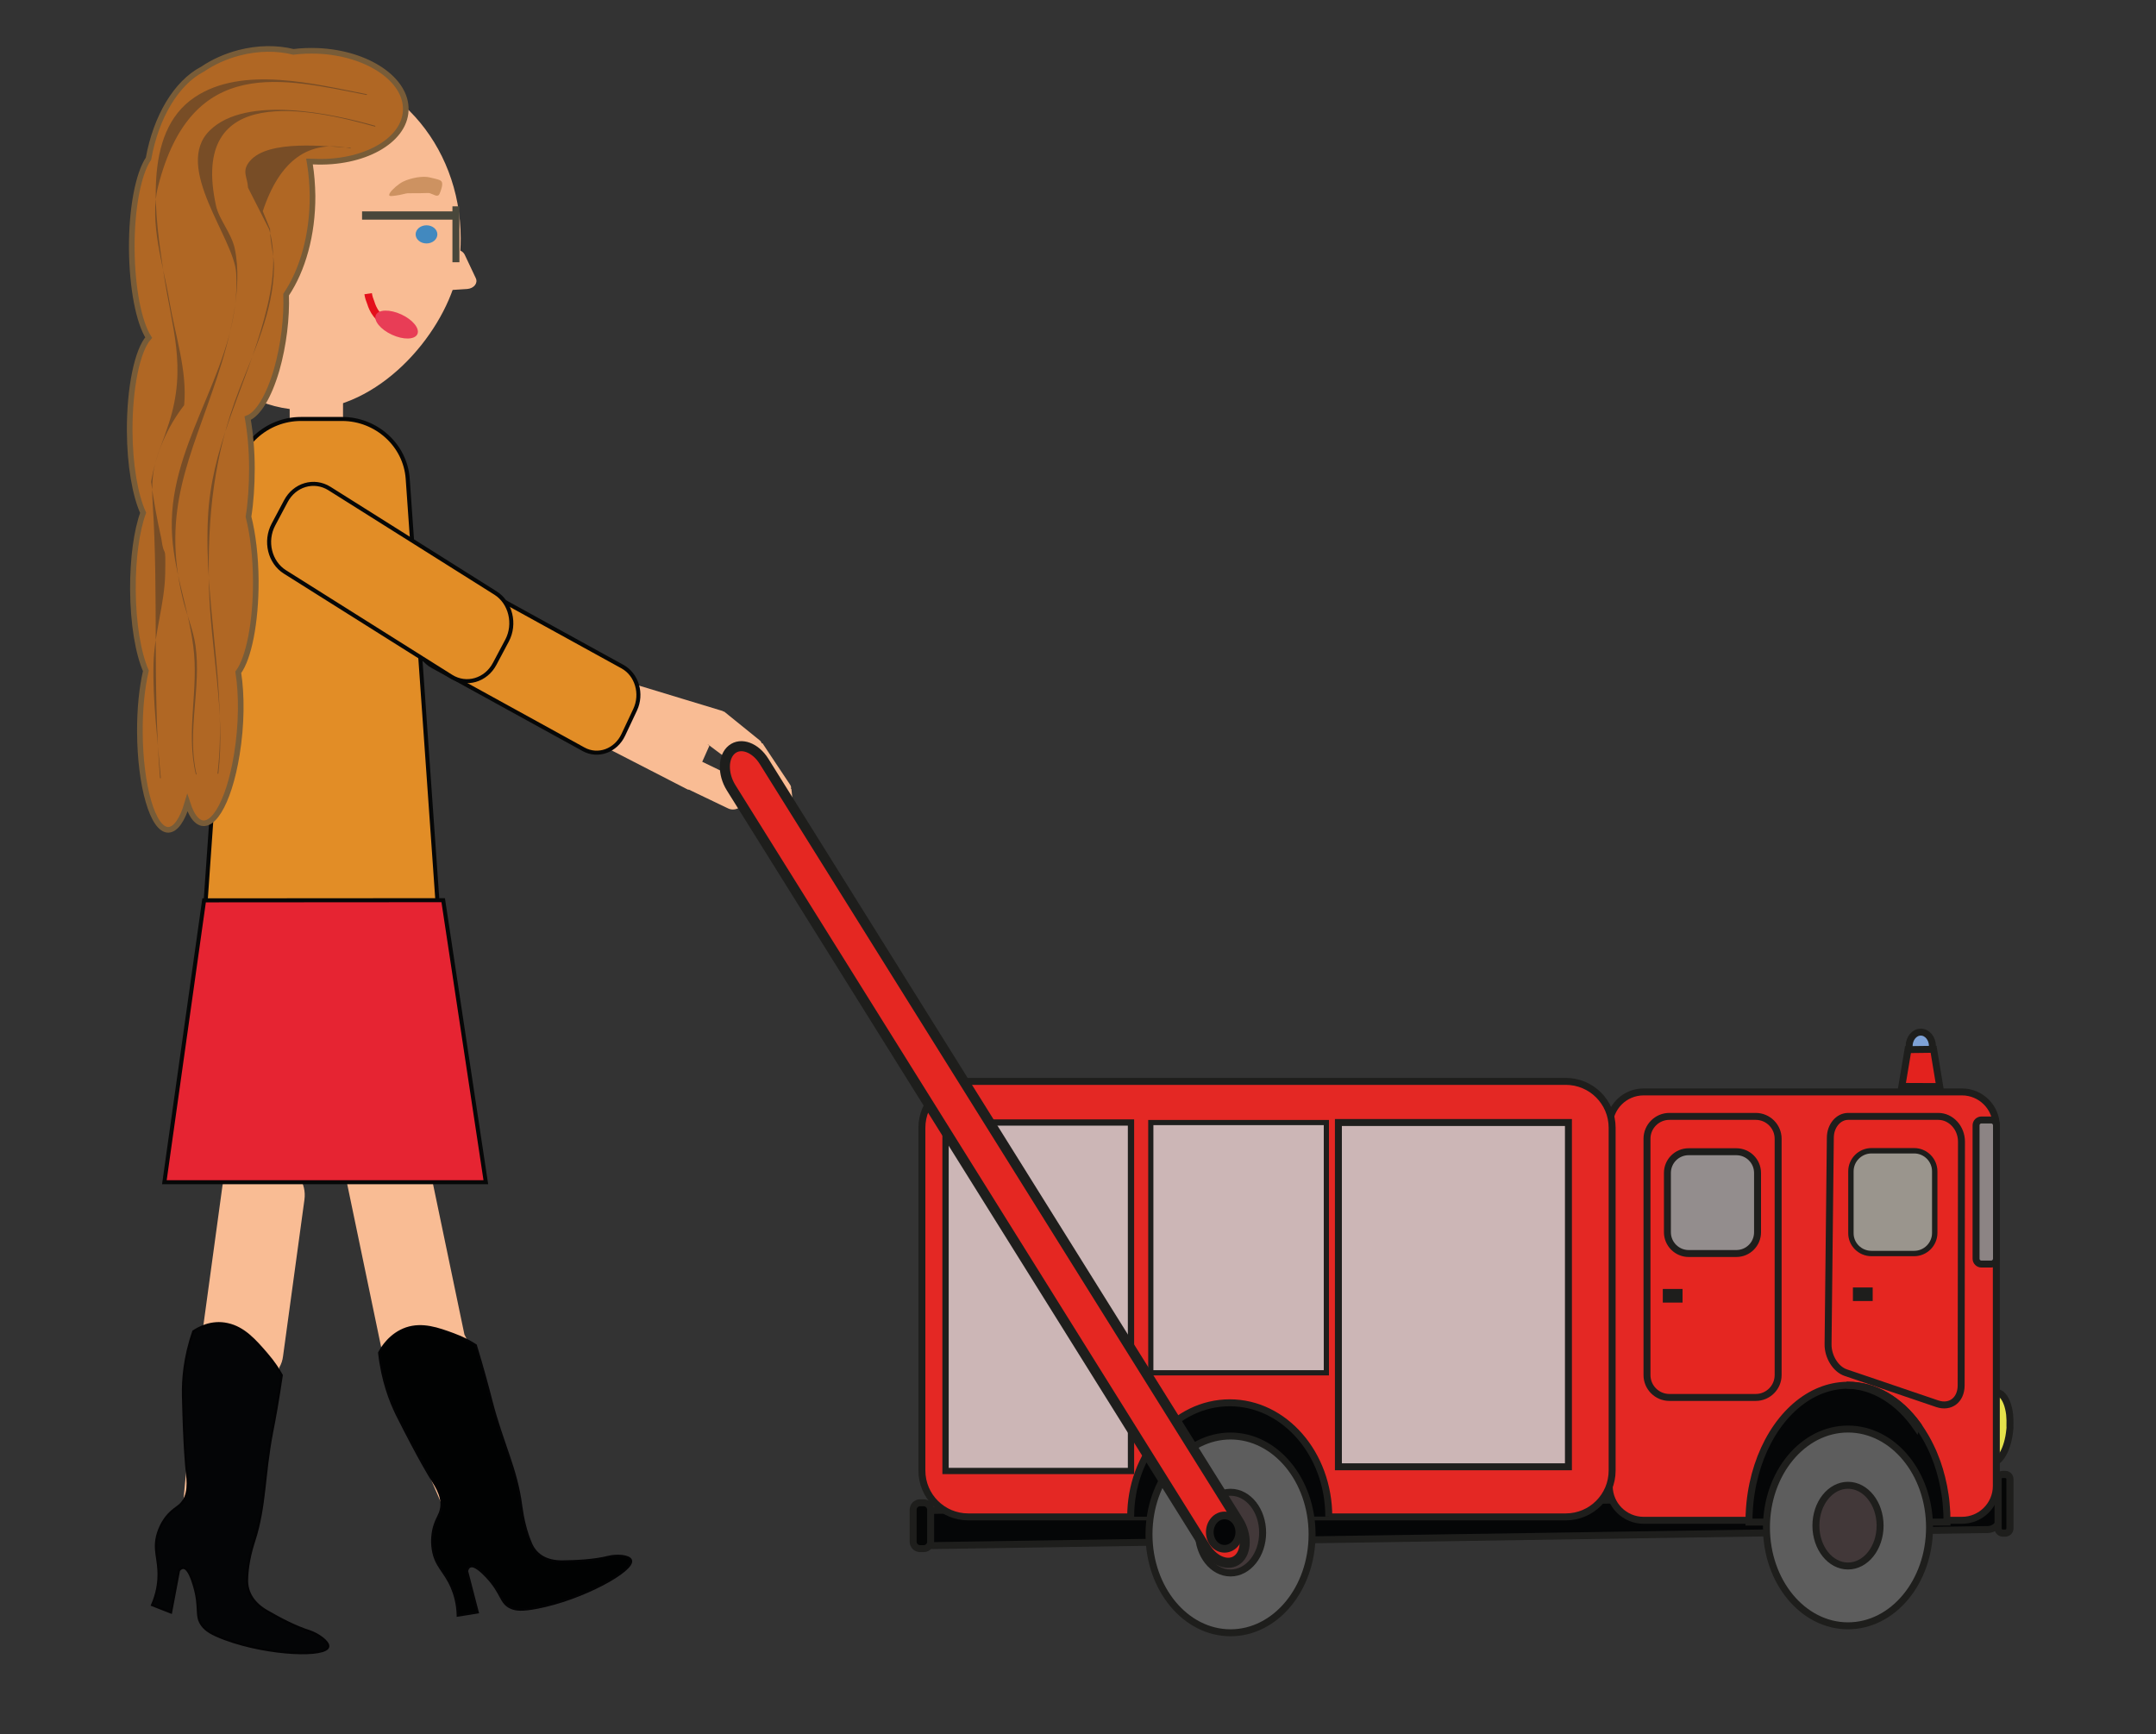 <?xml version="1.0" encoding="UTF-8"?>
<!-- Generator: Adobe Illustrator 27.9.3, SVG Export Plug-In . SVG Version: 9.03 Build 53313)  -->
<svg xmlns="http://www.w3.org/2000/svg" xmlns:xlink="http://www.w3.org/1999/xlink" version="1.1" id="Ebene_1" x="0px" y="0px" viewBox="0 0 133 107" style="enable-background:new 0 0 133 107;" xml:space="preserve">
<rect x="0" y="0" width="133" height="107" fill="#333333" stroke="none"/>
<style type="text/css">
	.st0{fill:#F9BC94;}
	.st1{fill:#E28D26;stroke:#060707;stroke-width:0.249;stroke-miterlimit:10;}
	.st2{fill:#E62432;stroke:#060707;stroke-width:0.249;stroke-miterlimit:10;}
	.st3{fill:#CD9261;}
	.st4{fill:none;stroke:#E4101B;stroke-width:0.467;stroke-miterlimit:10;}
	.st5{fill:#E83D56;}
	.st6{fill:#4289BF;}
	.st7{fill:#49473B;}
	.st8{fill:#B06724;stroke:#785C38;stroke-width:0.347;stroke-miterlimit:10;}
	.st9{fill:#784D26;}
	.st10{fill:#040506;stroke:#030304;stroke-width:0.136;stroke-miterlimit:10;}
	.st11{fill:#010202;stroke:#030304;stroke-width:0.136;stroke-miterlimit:10;}
	.st12{fill:#E5E24B;stroke:#1E1E1C;stroke-width:0.429;stroke-miterlimit:10;}
	.st13{fill:#050607;stroke:#1E1E1C;stroke-width:0.429;stroke-miterlimit:10;}
	.st14{fill:#E42824;stroke:#1E1E1C;stroke-width:0.429;stroke-miterlimit:10;}
	.st15{fill:#7EA2D6;stroke:#1E1E1C;stroke-width:0.429;stroke-miterlimit:10;}
	.st16{fill:#E3221E;stroke:#1E1E1C;stroke-width:0.429;stroke-miterlimit:10;}
	.st17{fill:#FFFFFF;stroke:#1E1E1C;stroke-width:0.429;stroke-miterlimit:10;}
	.st18{fill:#5D5D5D;stroke:#1E1E1C;stroke-width:0.429;stroke-miterlimit:10;}
	.st19{fill:#E52621;stroke:#1E1E1C;stroke-width:0.429;stroke-miterlimit:10;}
	.st20{fill:#938D8D;stroke:#1E1E1C;stroke-width:0.429;stroke-miterlimit:10;}
	.st21{fill:#423839;stroke:#1E1E1C;stroke-width:0.429;stroke-miterlimit:10;}
	.st22{fill:#8C8484;stroke:#1E1E1C;stroke-width:0.429;stroke-miterlimit:10;}
	.st23{fill:#050606;stroke:#1E1E1C;stroke-width:0.429;stroke-miterlimit:10;}
	.st24{fill:#050606;stroke:#1E1E1C;stroke-width:0.441;stroke-miterlimit:10;}
	.st25{fill:#9A958D;stroke:#1E1E1C;stroke-width:0.332;stroke-miterlimit:10;}
	.st26{fill:#CCB6B6;stroke:#1E1E1C;stroke-width:0.429;stroke-miterlimit:10;}
	.st27{fill:#CCB6B6;stroke:#1E1E1C;stroke-width:0.32;stroke-miterlimit:10;}
	.st28{fill:#CCB6B6;stroke:#1E1E1C;stroke-width:0.388;stroke-miterlimit:10;}
	.st29{fill:#E52722;stroke:#1E1E1C;stroke-width:0.621;stroke-miterlimit:10;}
	.st30{fill:#040506;stroke:#1E1E1C;stroke-width:0.473;stroke-miterlimit:10;}
</style>
<rect x="17.87" y="22.44" class="st0" width="3.29" height="3.67"></rect>
<path class="st1" d="M21.8,64.68h-3.93c-3.21,0-5.57-3.59-5.28-7.72l1.93-27.43c0.15-2.08,1.95-3.68,4.04-3.68h2.55  c2.09,0,3.89,1.6,4.04,3.68l1.93,27.43C27.37,61.08,25.01,64.68,21.8,64.68z"></path>
<path class="st0" d="M30.39,93.67l-1.54,0.59c-0.46,0.18-1.02-0.1-1.26-0.66l-3.55-8.2c-0.19-0.45-0.31-0.92-0.33-1.35  c-0.01-0.04-0.02-0.09-0.03-0.13l-3.34-16.04c-0.26-1.24,0.45-2.47,1.59-2.76l0.91-0.23c1.14-0.28,2.27,0.5,2.53,1.73l3.28,15.72  c0.18,0.32,0.33,0.7,0.42,1.12l1.94,8.82C31.12,92.89,30.85,93.49,30.39,93.67z"></path>
<path class="st0" d="M18.78,74.02l-1.32,9.66c-0.03,0.25-0.11,0.49-0.23,0.69c-0.03,0.25-0.07,0.52-0.15,0.78l-2.42,8.34  c-0.16,0.56-0.66,0.91-1.11,0.8l-1.53-0.36c-0.46-0.1-0.78-0.64-0.72-1.23L12.14,84c0.04-0.4,0.13-0.77,0.25-1.1  c0-0.02,0-0.04,0.01-0.06l1.32-9.66c0.14-1.01,0.99-1.71,1.91-1.55l1.75,0.29C18.29,72.07,18.92,73.01,18.78,74.02z"></path>
<path class="st0" d="M32.81,39.23l-1.59,3.88c-0.01,0.02,0,0.04,0.01,0.05l5.9,2.83l5.29,2.72c0.02,0.01,0.05,0.02,0.08,0.01  l2.42,1.16c0.4,0.19,0.89-0.05,1.09-0.53c0.1-0.24,0.11-0.5,0.04-0.72c-0.07-0.22-0.21-0.41-0.41-0.51l-2.32-1.12l0.44-0.99  l-0.04-0.03c-0.03-0.02-0.05-0.04-0.07-0.07l0.12,0.09l0.13,0.1l1.87,1.4c0.03,0.02,0.07,0.04,0.1,0.05l1.56,1.9l0.15,1.39  c0.03,0.28,0.25,0.46,0.5,0.4l0.38-0.09l0.1-0.02l0.05-0.01l0.02,0c0.24-0.06,0.42-0.33,0.39-0.61l-0.1-0.93l-0.01-0.07l-0.09-0.84  c-0.01,0-0.01,0.01-0.02,0.01l-0.01,0.01c0.02-0.09,0.01-0.18-0.03-0.24l-0.1-0.16l-0.01-0.01l-1.28-1.92l-0.04-0.06l-0.29-0.44  c0,0-0.01-0.01-0.01-0.01c-0.01,0.01-0.02,0.01-0.04,0.02c-0.01-0.03-0.02-0.07-0.04-0.09c-0.02-0.04-0.04-0.07-0.07-0.09l-2.2-1.78  l0,0c-0.02-0.01-0.04-0.01-0.06-0.01c-0.02-0.02-0.03-0.03-0.06-0.04l-0.2-0.06l-5.5-1.67c-0.01,0-0.02-0.01-0.04-0.01  c0-0.01-0.01-0.03-0.02-0.03l-5.94-2.86C32.84,39.2,32.82,39.21,32.81,39.23z"></path>
<path class="st1" d="M25.9,38.44l0.73-1.55c0.46-0.98,1.56-1.38,2.45-0.89l9.32,5.13c0.89,0.49,1.24,1.68,0.78,2.66l-0.73,1.55  c-0.46,0.98-1.56,1.38-2.45,0.89l-9.32-5.13C25.79,40.61,25.44,39.42,25.9,38.44z"></path>
<path class="st1" d="M31.28,39.52l-0.76,1.43c-0.54,1.03-1.75,1.38-2.69,0.79l-10.25-6.45c-0.94-0.59-1.26-1.9-0.71-2.93l0.76-1.43  c0.54-1.03,1.75-1.38,2.69-0.79l10.25,6.45C31.5,37.18,31.82,38.5,31.28,39.52z"></path>
<polygon class="st2" points="29.97,72.94 10.14,72.94 12.59,55.55 27.34,55.54 "></polygon>
<path class="st0" d="M28.42,14.7c0,1.06-0.12,1.9-0.25,2.39c-0.95,3.69-4.82,8.15-9.34,8.2c-5.17,0.06-9.59-5.65-9.59-10.59  c0-5.85,4.29-10.59,9.59-10.59S28.42,8.85,28.42,14.7z"></path>
<path class="st3" d="M24.01,12.04c-0.03-0.13,0.32-0.48,0.62-0.69c0.31-0.22,0.58-0.28,0.83-0.35c0.36-0.09,0.63-0.09,0.73-0.09  c0.2,0,0.35,0.04,0.67,0.12c0.28,0.07,0.36,0.11,0.4,0.21c0.06,0.17-0.04,0.44-0.09,0.58c-0.04,0.11-0.06,0.16-0.09,0.2  c-0.13,0.14-0.31-0.02-0.57-0.1c-0.07-0.02-0.05-0.01-0.63,0c-0.69,0.01-0.69-0.01-0.84,0.02c-0.2,0.04-0.3,0.08-0.58,0.12  C24.17,12.1,24.02,12.12,24.01,12.04z"></path>
<path class="st4" d="M22.71,18.12c0.03,0.2,0.09,0.38,0.16,0.55c0.04,0.12,0.08,0.24,0.13,0.34c0.25,0.54,0.69,0.85,1.14,1.06  c0.47,0.22,0.97,0.36,1.49,0.42"></path>
<ellipse transform="matrix(0.419 -0.908 0.908 0.419 -3.951 33.851)" class="st5" cx="24.46" cy="20.01" rx="0.69" ry="1.41"></ellipse>
<path class="st0" d="M26.67,18.1c0.03-0.12,0.76-0.18,0.91-0.19l1.24-0.08c0.41-0.03,0.68-0.36,0.53-0.67l-0.68-1.44  c-0.21-0.45-1.02-0.42-1.18,0.04c-0.27,0.8-0.53,1.63-0.84,2.34C26.72,18.16,26.6,18.06,26.67,18.1z"></path>
<ellipse class="st6" cx="26.31" cy="14.46" rx="0.67" ry="0.56"></ellipse>
<rect x="27.91" y="12.73" class="st7" width="0.43" height="3.45"></rect>
<rect x="25.03" y="10.34" transform="matrix(6.123234e-17 -1 1 6.123234e-17 11.995 38.582)" class="st7" width="0.51" height="5.91"></rect>
<path class="st8" d="M25.03,6.81c-0.07,1.89-2.63,3.31-5.7,3.16h-0.02c-0.07,0-0.15-0.01-0.22-0.01c0.01,0.06,0.02,0.11,0.03,0.17  c0.1,0.62,0.15,1.28,0.16,1.96c0.01,2.4-0.61,4.57-1.63,6.09c0.05,1.43-0.15,3.11-0.58,4.63c-0.49,1.68-1.16,2.75-1.79,2.99  c0.16,0.9,0.26,1.97,0.26,3.1c0,1.08-0.07,2.1-0.21,2.98c0.27,1.06,0.44,2.44,0.45,3.95c0.01,2.58-0.44,4.79-1.08,5.65  c0.22,1.4,0.21,3.25-0.09,5.07c-0.5,3.09-1.62,4.89-2.5,4.03c-0.22-0.21-0.4-0.58-0.55-1.04c-0.3,1.03-0.72,1.65-1.18,1.66  c-0.95,0-1.73-2.69-1.75-6.02c-0.01-1.44,0.13-2.76,0.37-3.79c-0.47-1.07-0.79-2.92-0.8-5.02c-0.01-1.91,0.23-3.63,0.63-4.73  C8.34,30.56,8.01,28.7,8,26.58c-0.01-2.69,0.48-4.98,1.17-5.75c-0.6-0.94-1.02-3.03-1.04-5.47c-0.02-2.51,0.41-4.66,1.03-5.57  c0.47-2.6,1.72-4.67,3.31-5.51c0,0,0.01-0.01,0.02-0.01c0.65-0.44,1.41-0.79,2.25-1.01c1.19-0.31,2.35-0.31,3.36-0.06  c0.48-0.06,0.98-0.08,1.5-0.06C22.68,3.27,25.11,4.92,25.03,6.81z"></path>
<g>
	<g>
		<path class="st9" d="M22.62,5.81c-3.19-0.62-7.66-1.79-10.61,0.19c-3.29,2.19-2.4,7.56-1.92,10.82c0.5,3.39,1.46,5.78,0.33,9.29    c-0.65,2.04-1.16,2.51-1,4.94C9.78,36.69,9.41,42.27,9.87,48c0,0.03,0.05,0.03,0.05,0c-0.19-2.33-0.51-4.73-0.45-7.07    c0.05-1.86,0.68-3.67,0.72-5.51c0.04-2.12-0.05-0.8-0.24-2.2c-0.26-1.15-0.47-2.32-0.63-3.49c0.31-1.8,0.99-3.37,2.04-4.73    c0.2-2.15-0.56-4.32-0.91-6.42c-0.37-2.23-1.26-4.86-0.7-7.07c2.07-8.18,7.76-6.64,12.86-5.65C22.64,5.86,22.65,5.81,22.62,5.81    L22.62,5.81z"></path>
	</g>
</g>
<g>
	<g>
		<path class="st9" d="M23.14,7.76c-2.57-0.73-7.94-1.93-10.2,0.29c-2.29,2.25,1.51,6.65,1.63,8.8c0.33,5.47-3.82,9.86-3.97,15.21    c-0.08,2.74,0.97,5.12,1.32,7.79c0.36,2.7-0.47,5.24,0.16,7.92c0.01,0.03,0.05,0.02,0.04-0.01c-0.61-2.61,0.31-5.31-0.06-7.93    c-0.14-0.97-0.55-1.92-0.78-2.86c-1.34-5.56,0.48-8.73,2.11-13.68c0.75-2.28,1.62-5.51,1.09-7.96c-0.2-0.93-0.96-1.78-1.15-2.62    c-1.69-7.67,5.88-6,9.79-4.9C23.16,7.81,23.17,7.77,23.14,7.76L23.14,7.76z"></path>
	</g>
</g>
<g>
	<g>
		<path class="st9" d="M21.61,9.12c-1.42-0.08-5.04-0.54-6.19,0.81c-0.54,0.63-0.15,0.99-0.12,1.65c0,0.01,1.3,2.56,1.31,2.58    c0.57,2.03,0.06,4.29-0.52,6.23c-1.18,3.93-3.05,7.32-3.26,11.51c-0.27,5.24,1.2,10.68,0.59,15.82c0,0.03,0.04,0.03,0.05,0    c0.45-3.81-0.49-7.71-0.58-11.54c-0.1-4.32,0.3-8.08,1.85-12.1c0.93-2.41,2.11-4.87,2.16-7.51c0.02-0.86-0.25-1.6-0.24-2.43    c-0.15-0.37-0.3-0.75-0.45-1.11c1.05-3.16,2.85-4.44,5.41-3.87C21.64,9.16,21.64,9.12,21.61,9.12L21.61,9.12z"></path>
	</g>
</g>
<path class="st10" d="M20.25,101.58c-0.06,0.66-3.63,0.56-6.37-0.45c-0.86-0.32-1.18-0.55-1.39-0.82c-0.48-0.61-0.1-1.08-0.53-2.5  c-0.1-0.33-0.32-1.02-0.62-1.07c-0.12-0.02-0.22,0.06-0.3,0.15c-0.16,0.87-0.33,1.73-0.49,2.6c-0.39-0.15-0.78-0.31-1.17-0.46  c0.31-0.71,0.39-1.32,0.4-1.75c0.04-1.12-0.35-1.66-0.04-2.67c0.17-0.55,0.44-0.91,0.53-1.02c0.32-0.4,0.6-0.54,0.82-0.73  c0.63-0.57,0.5-1.48,0.42-2.2c0,0-0.15-1.3-0.22-4.55c-0.02-0.96,0.07-2.34,0.64-3.97c0.29-0.19,1.1-0.67,2.11-0.44  c1.02,0.22,1.72,1.03,2.41,1.83c0.46,0.53,0.76,1.01,0.93,1.32c-0.22,1.51-0.44,2.73-0.6,3.53c-0.51,2.66-0.4,4.51-1.1,6.69  c-0.25,0.77-0.42,1.56-0.44,2.38c-0.03,0.84,0.45,1.51,1.22,1.95c0.79,0.46,1.78,0.98,2.65,1.25  C19.64,100.83,20.27,101.29,20.25,101.58"></path>
<path class="st11" d="M23.39,83.46c0.17-0.32,0.69-1.16,1.68-1.5c0.99-0.33,1.95,0.01,2.9,0.36c0.63,0.23,1.09,0.49,1.38,0.68  c0.44,1.45,0.76,2.64,0.96,3.43c0.67,2.62,1.55,4.19,1.84,6.48c0.11,0.81,0.29,1.59,0.61,2.34c0.33,0.76,1.03,1.09,1.9,1.09  c0.89-0.01,1.98-0.06,2.86-0.28c0.55-0.14,1.3-0.07,1.4,0.2c0.23,0.62-2.97,2.4-5.82,2.94c-0.89,0.17-1.28,0.13-1.57,0  c-0.68-0.29-0.54-0.9-1.52-1.93c-0.23-0.24-0.71-0.73-1-0.62c-0.12,0.04-0.17,0.17-0.2,0.28c0.22,0.85,0.44,1.7,0.66,2.55  c-0.41,0.07-0.82,0.14-1.23,0.2c-0.02-0.78-0.21-1.37-0.38-1.76c-0.44-1.01-1-1.29-1.16-2.33c-0.09-0.57,0-1.03,0.03-1.18  c0.11-0.52,0.3-0.79,0.41-1.07c0.31-0.83-0.18-1.57-0.56-2.16c0,0-0.68-1.07-2.1-3.9C24.08,86.46,23.58,85.19,23.39,83.46z"></path>
<path class="st12" d="M122.61,90.17c0.06,0.04,0.13,0.07,0.21,0.08c0.53,0.07,1.05-0.84,1.16-2.03c0-0.04,0.01-0.07,0.01-0.11  c0-0.04,0.01-0.07,0-0.11c0.01-0.26,0-0.51-0.02-0.73c-0.06-0.5-0.21-0.91-0.41-1.14c-0.07-0.08-0.14-0.14-0.22-0.17  c-0.04-0.02-0.08-0.03-0.12-0.04c-0.16-0.02-0.32,0.05-0.47,0.18"></path>
<path class="st13" d="M57.59,95.36l65.04-0.99c0.49-0.01,0.88-0.49,0.88-1.09l0-0.02c-0.01-0.59-0.41-1.07-0.9-1.06l-65.04,0.99  c-0.49,0.01-0.88,0.49-0.88,1.09l0,0.02C56.7,94.89,57.1,95.37,57.59,95.36z"></path>
<path class="st14" d="M101.39,93.8h19.64c1.17,0,2.12-0.95,2.12-2.12V69.49c0-1.17-0.95-2.12-2.12-2.12h-19.64  c-1.17,0-2.12,0.95-2.12,2.12v22.19C99.27,92.85,100.22,93.8,101.39,93.8z"></path>
<path class="st14" d="M59.73,93.59h36.86c1.58,0,2.86-1.28,2.86-2.86V69.58c0-1.58-1.28-2.86-2.86-2.86H59.73  c-1.58,0-2.86,1.28-2.86,2.86v21.15C56.87,92.31,58.15,93.59,59.73,93.59z"></path>
<ellipse class="st15" cx="118.49" cy="64.55" rx="0.72" ry="0.87"></ellipse>
<polygon class="st16" points="117.32,67.03 119.66,67.04 119.28,64.74 117.7,64.76 "></polygon>
<path class="st13" d="M107.89,93.91h1.08l10.05,0h1.09c0-0.4-0.02-0.8-0.06-1.19c-0.03-0.35-0.09-0.69-0.15-1.02  c-0.14-0.69-0.33-1.35-0.59-1.96c-0.03-0.06-0.05-0.11-0.07-0.17c-0.05-0.11-0.1-0.21-0.15-0.32c-0.2-0.42-0.44-0.82-0.69-1.19  c-0.04-0.05-0.07-0.1-0.11-0.15c-1.1-1.51-2.62-2.44-4.29-2.44c-0.03,0-0.06,0-0.09,0c-0.08,0-0.16,0-0.24,0.01  c-0.54,0.04-1.07,0.18-1.56,0.4c-2.18,0.98-3.83,3.62-4.16,6.85c-0.01,0.12-0.02,0.23-0.03,0.35  C107.9,93.35,107.89,93.63,107.89,93.91z"></path>
<path class="st17" d="M113.91,85.46c1.69,0.03,3.22,1.02,4.31,2.59c0.02-0.06,0.04-0.11,0.07-0.15c-1.1-1.51-2.62-2.44-4.29-2.44  C113.96,85.46,113.93,85.46,113.91,85.46z"></path>
<ellipse class="st18" cx="114" cy="94.24" rx="5.03" ry="6.07"></ellipse>
<path class="st13" d="M81.97,93.57c0-3.88-2.74-7.02-6.11-7.02s-6.11,3.15-6.11,7.03"></path>
<ellipse class="st18" cx="75.91" cy="94.67" rx="5.03" ry="6.07"></ellipse>
<path class="st19" d="M102.98,86.22h5.33c0.76,0,1.38-0.62,1.38-1.38V70.26c0-0.76-0.62-1.38-1.38-1.38h-5.33  c-0.76,0-1.38,0.62-1.38,1.38v14.58C101.6,85.6,102.22,86.22,102.98,86.22z"></path>
<path class="st20" d="M104.17,77.34h2.94c0.73,0,1.31-0.59,1.31-1.31v-3.66c0-0.73-0.59-1.31-1.31-1.31h-2.94  c-0.73,0-1.31,0.59-1.31,1.31v3.66C102.86,76.75,103.45,77.34,104.17,77.34z"></path>
<ellipse class="st21" cx="75.91" cy="94.56" rx="1.98" ry="2.49"></ellipse>
<ellipse class="st21" cx="114" cy="94.13" rx="1.98" ry="2.49"></ellipse>
<path class="st22" d="M122.23,77.99h0.6c0.18,0,0.33-0.15,0.33-0.33v-8.23c0-0.18-0.15-0.33-0.33-0.33h-0.6  c-0.18,0-0.33,0.15-0.33,0.33v8.23C121.9,77.84,122.05,77.99,122.23,77.99z"></path>
<path class="st23" d="M56.76,92.72h0.22c0.23,0,0.43,0.19,0.43,0.43v1.97c0,0.23-0.19,0.43-0.43,0.43h-0.22  c-0.23,0-0.43-0.19-0.43-0.43v-1.97C56.33,92.91,56.52,92.72,56.76,92.72z"></path>
<path class="st24" d="M123.55,90.97h0.15c0.16,0,0.29,0.13,0.29,0.29v3.04c0,0.16-0.13,0.29-0.29,0.29h-0.15  c-0.16,0-0.29-0.13-0.29-0.29v-3.04C123.25,91.1,123.38,90.97,123.55,90.97z"></path>
<path class="st19" d="M113.86,84.69l5.65,1.92c0.8,0.27,1.46-0.23,1.47-1.12L121,70.44c0-0.86-0.65-1.56-1.43-1.56h-5.56  c-0.61,0-1.1,0.59-1.1,1.32l-0.14,12.74C112.76,83.7,113.24,84.48,113.86,84.69z"></path>
<path class="st25" d="M115.45,77.34h2.63c0.7,0,1.27-0.57,1.27-1.27v-3.8c0-0.7-0.57-1.27-1.27-1.27h-2.63  c-0.7,0-1.27,0.57-1.27,1.27v3.8C114.17,76.77,114.74,77.34,115.45,77.34z"></path>
<rect x="114.51" y="79.64" transform="matrix(-1 -1.224647e-16 1.224647e-16 -1 229.818 159.698)" class="st13" width="0.79" height="0.41"></rect>
<rect x="102.78" y="79.74" transform="matrix(-1 -1.224647e-16 1.224647e-16 -1 206.36 159.893)" class="st23" width="0.79" height="0.41"></rect>
<rect x="82.56" y="69.27" transform="matrix(-1 -1.224647e-16 1.224647e-16 -1 179.314 159.767)" class="st26" width="14.19" height="21.24"></rect>
<rect x="70.99" y="69.27" transform="matrix(-1 -1.224647e-16 1.224647e-16 -1 152.811 153.97)" class="st27" width="10.83" height="15.44"></rect>
<rect x="58.33" y="69.27" transform="matrix(-1 -1.224647e-16 1.224647e-16 -1 128.099 160.028)" class="st28" width="11.44" height="21.5"></rect>
<path class="st29" d="M76.35,96.22L76.35,96.22c-0.56,0.45-1.45,0.12-1.98-0.73L45.1,48.6c-0.53-0.85-0.51-1.91,0.05-2.36h0  c0.56-0.45,1.45-0.12,1.98,0.73L76.4,93.85C76.93,94.7,76.91,95.77,76.35,96.22z"></path>
<ellipse class="st30" cx="75.54" cy="94.53" rx="0.91" ry="1.03"></ellipse>
<g>
</g>
<g>
</g>
<g>
</g>
<g>
</g>
<g>
</g>
<g>
</g>
<g>
</g>
</svg>

